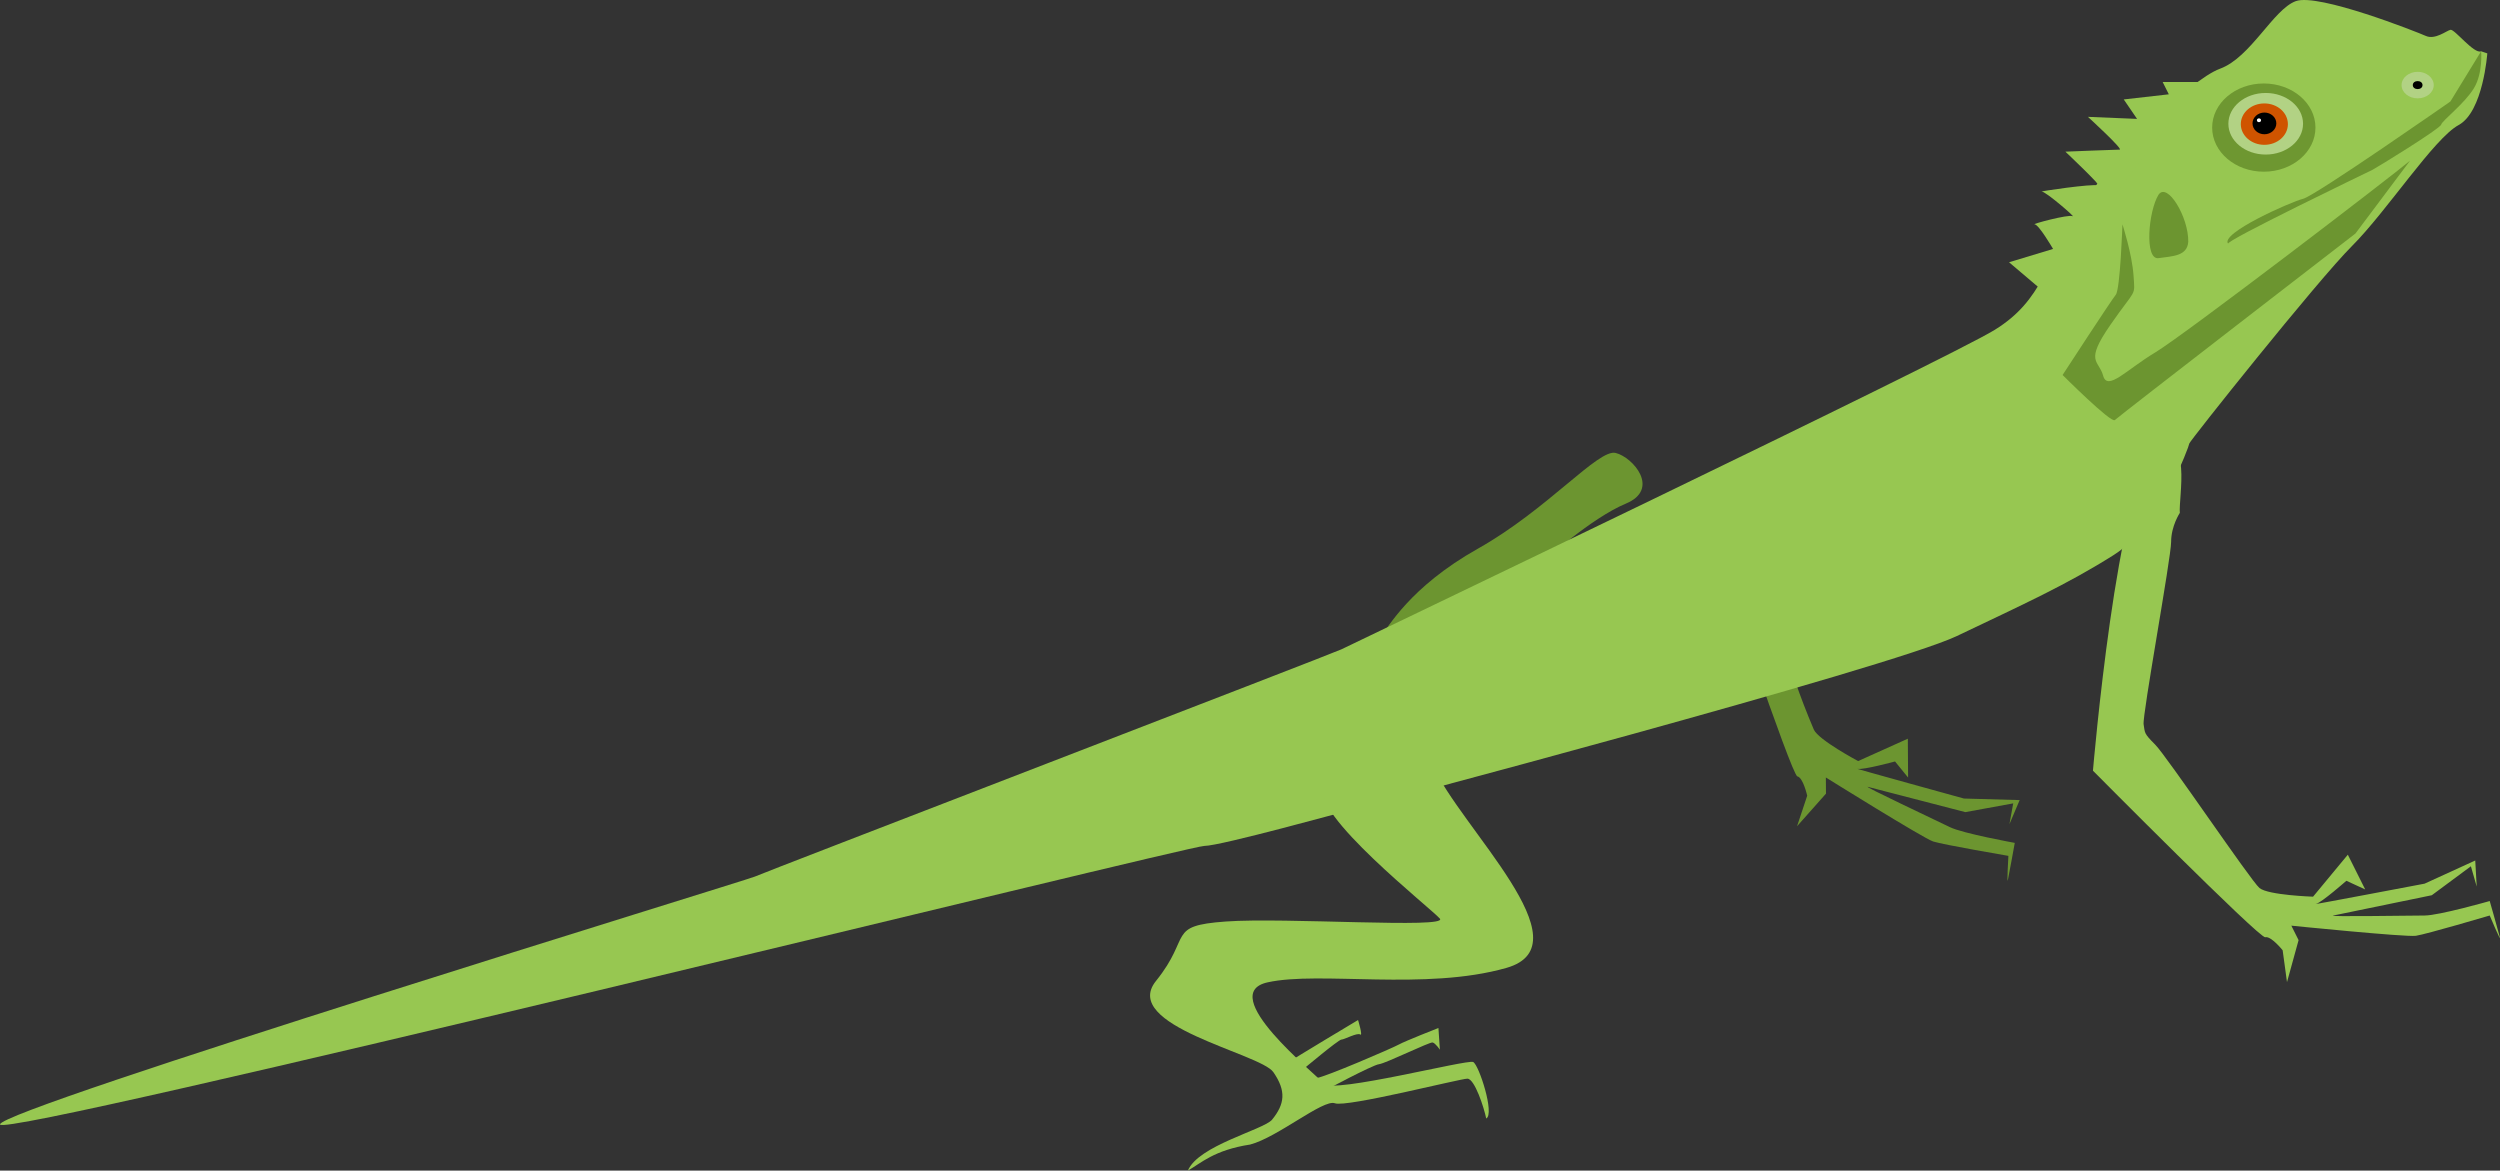 <?xml version="1.0" encoding="UTF-8" standalone="no"?>
<!-- Created with Inkscape (http://www.inkscape.org/) -->

<svg
   xmlns:dc="http://purl.org/dc/elements/1.1/"
   xmlns:cc="http://creativecommons.org/ns#"
   xmlns:rdf="http://www.w3.org/1999/02/22-rdf-syntax-ns#"
   xmlns:svg="http://www.w3.org/2000/svg"
   xmlns="http://www.w3.org/2000/svg"
   xmlns:sodipodi="http://sodipodi.sourceforge.net/DTD/sodipodi-0.dtd"
   xmlns:inkscape="http://www.inkscape.org/namespaces/inkscape"
   width="148.311mm"
   height="69.447mm"
   viewBox="0 0 148.311 69.447"
   version="1.1"
   id="svg8"
   inkscape:version="0.92.1 r15371"
   sodipodi:docname="FX13_lizard.svg">
  <rect x="0" y="0" width="148.311" height="69.447" fill="#333333" stroke="none"/>
  <defs
     id="defs2" />
  <sodipodi:namedview
     id="base"
     pagecolor="#ffffff"
     bordercolor="#666666"
     borderopacity="1.0"
     inkscape:pageopacity="0.0"
     inkscape:pageshadow="2"
     inkscape:zoom="0.79556229"
     inkscape:cx="191.34491"
     inkscape:cy="54.930458"
     inkscape:document-units="mm"
     inkscape:current-layer="layer2"
     showgrid="false"
     inkscape:window-width="1920"
     inkscape:window-height="1016"
     inkscape:window-x="0"
     inkscape:window-y="27"
     inkscape:window-maximized="1"
     inkscape:snap-global="false"
     fit-margin-top="0"
     fit-margin-left="0"
     fit-margin-right="0"
     fit-margin-bottom="0" />
  <g
     inkscape:groupmode="layer"
     id="layer2"
     inkscape:label="Layer 2"
     style="display:inline;opacity:1"
     transform="translate(-27.789,-73.08)">
    <path
       style="fill:#6c9530;fill-opacity:1;stroke:none;stroke-width:0.265px;stroke-linecap:butt;stroke-linejoin:miter;stroke-opacity:1"
       d="m 109.722,110.776 c 0.43,-0.43 1.632,-2.835 5.756,-5.155 4.124,-2.32 7.131,-5.928 8.161,-5.67 1.031,0.258 2.663,2.148 0.601,3.007 -2.062,0.859 -4.897,3.436 -4.897,3.436 z"
       id="path4630"
       inkscape:connector-curvature="0" />
    <path
       style="fill:#6c9530;fill-opacity:1;stroke:none;stroke-width:0.265px;stroke-linecap:butt;stroke-linejoin:miter;stroke-opacity:1"
       d="m 129.598,105.761 c 0,0 4.472,13.301 4.818,13.376 0.346,0.074 0.584,1.149 0.584,1.149 l -0.602,1.81 1.716,-1.933 -0.007,-0.96 c 0,0 5.788,3.61 6.366,3.798 0.578,0.188 4.463,0.853 4.463,0.853 0,0 -0.103,1.768 -0.029,1.422 0.074,-0.346 0.407,-2.193 0.407,-2.193 0,0 -3.078,-0.555 -3.849,-0.934 -0.771,-0.379 -5.281,-2.499 -4.858,-2.387 0.423,0.112 5.774,1.497 5.774,1.497 l 2.84,-0.519 -0.222,1.231 0.605,-1.426 -3.305,-0.092 c 0,0 -6.66,-1.837 -6.313,-1.762 0.346,0.074 2.225,-0.438 2.225,-0.438 l 0.775,0.955 -0.016,-2.305 -2.949,1.327 c 0,0 -2.352,-1.252 -2.626,-1.865 -6.835,-16.076 2.107,-19.303 -5.798,-10.603 z"
       id="path4611"
       inkscape:connector-curvature="0"
       sodipodi:nodetypes="cscccccccccccccccccccccc" />
    <path
       style="display:inline;opacity:1;fill:#97c751;fill-opacity:1;stroke:none;stroke-width:0.265px;stroke-linecap:butt;stroke-linejoin:miter;stroke-opacity:1"
       d="m 174.981,76.124 c -0.425,0.182 -1.579,-1.336 -1.822,-1.276 -0.243,0.061 -0.911,0.607 -1.458,0.364 -0.547,-0.243 -6.379,-2.551 -7.715,-2.065 -1.336,0.486 -2.673,3.341 -4.495,4.009 -1.822,0.668 -6.439,5.285 -8.383,8.383 -1.944,3.098 -2.126,5.346 -4.981,7.108 -2.855,1.762 -38.271,18.71 -38.757,18.953 -0.486,0.243 -34.444,13.304 -34.809,13.486 -0.364,0.182 -44.878,13.81 -44.771,14.701 0.107,0.891 70.468,-16.523 71.439,-16.523 0.972,0 8.383,-2.065 8.687,-2.126 0.304,-0.061 32.014,-8.444 35.963,-10.327 3.949,-1.883 6.5,-3.037 9.294,-4.799 2.794,-1.762 4.495,-6.5 4.495,-6.622 0,-0.121 7.593,-9.659 9.659,-11.724 2.065,-2.065 4.86,-6.379 6.318,-7.168 1.458,-0.79 1.701,-4.252 1.701,-4.252 z"
       id="path4532-7"
       inkscape:connector-curvature="0"
       sodipodi:nodetypes="ccscssssszssccssccc" />
    <path
       style="fill:#97c751;fill-opacity:1;stroke:none;stroke-width:0.265px;stroke-linecap:butt;stroke-linejoin:miter;stroke-opacity:1"
       d="m 158.275,77.946 c -0.486,0 -2.187,0 -2.187,0 l 0.364,0.729 -2.673,0.304 0.79,1.154 -2.916,-0.121 c 0,0 2.126,1.944 1.883,1.944 -0.243,0 -3.22,0.121 -3.22,0.121 0,0 2.248,2.126 1.944,2.005 -0.304,-0.121 -3.584,0.364 -3.341,0.364 0.243,0 2.065,1.579 1.822,1.458 -0.243,-0.121 -2.491,0.486 -2.248,0.486 0.243,0 1.093,1.458 1.093,1.458 l -2.612,0.79 2.005,1.701 z"
       id="path4534"
       inkscape:connector-curvature="0" />
    <ellipse
       style="display:inline;opacity:1;fill:#6e9731;fill-opacity:1;stroke:#000000;stroke-width:0;stroke-linecap:round;stroke-linejoin:round;stroke-miterlimit:4;stroke-dasharray:none;stroke-opacity:1"
       id="path4540-36"
       cx="162.088"
       cy="80.649"
       rx="3.064"
       ry="2.617" />
    <path
       style="fill:#6c9530;fill-opacity:1;stroke:none;stroke-width:0.265px;stroke-linecap:butt;stroke-linejoin:miter;stroke-opacity:1"
       d="m 159.976,87.544 c -0.531,-0.609 3.718,-2.491 4.447,-2.673 0.729,-0.182 8.735,-5.771 8.735,-5.771 l 1.822,-2.977 c 0,0 0.121,1.276 -0.425,2.187 -0.547,0.911 -1.884,1.92 -1.945,2.163 -0.061,0.243 -3.833,2.561 -4.076,2.682 -0.243,0.121 -8.862,4.267 -8.558,4.389 z"
       id="path4536"
       inkscape:connector-curvature="0"
       sodipodi:nodetypes="ccccsccc" />
    <path
       style="fill:#6c9530;fill-opacity:1;stroke:none;stroke-width:0.265px;stroke-linecap:butt;stroke-linejoin:miter;stroke-opacity:1"
       d="m 155.845,84.628 c -0.607,0.972 -0.85,3.888 0,3.766 0.85,-0.121 1.701,-0.121 1.762,-0.972 0.023,-1.458 -1.236,-3.552 -1.762,-2.794 z"
       id="path4538"
       inkscape:connector-curvature="0"
       sodipodi:nodetypes="cccc" />
    <ellipse
       style="opacity:1;fill:#b2d284;fill-opacity:1;stroke:#000000;stroke-width:0;stroke-linecap:round;stroke-linejoin:round;stroke-miterlimit:4;stroke-dasharray:none;stroke-opacity:1"
       id="path4540"
       cx="162.201"
       cy="80.422"
       rx="2.215"
       ry="1.827" />
    <ellipse
       style="opacity:1;fill:#cf5400;fill-opacity:1;stroke:none;stroke-width:0;stroke-linecap:round;stroke-linejoin:round;stroke-miterlimit:4;stroke-dasharray:none;stroke-opacity:1"
       id="path4540-3"
       cx="162.12"
       cy="80.444"
       rx="1.397"
       ry="1.228" />
    <ellipse
       style="opacity:1;fill:#000000;fill-opacity:1;stroke:none;stroke-width:0;stroke-linecap:round;stroke-linejoin:round;stroke-miterlimit:4;stroke-dasharray:none;stroke-opacity:1"
       id="path4540-3-6"
       cx="162.124"
       cy="80.401"
       rx="0.707"
       ry="0.644" />
    <ellipse
       style="opacity:1;fill:#b2d284;fill-opacity:1;stroke:none;stroke-width:0;stroke-linecap:round;stroke-linejoin:round;stroke-miterlimit:4;stroke-dasharray:none;stroke-opacity:1"
       id="path4540-5"
       cx="171.215"
       cy="78.128"
       rx="0.954"
       ry="0.787" />
    <ellipse
       style="opacity:1;fill:#000000;fill-opacity:1;stroke:none;stroke-width:0;stroke-linecap:round;stroke-linejoin:round;stroke-miterlimit:4;stroke-dasharray:none;stroke-opacity:1"
       id="path4540-5-3"
       cx="171.215"
       cy="78.128"
       rx="0.288"
       ry="0.237" />
    <path
       style="fill:#6c9530;fill-opacity:1;stroke:none;stroke-width:0.265px;stroke-linecap:butt;stroke-linejoin:miter;stroke-opacity:1"
       d="m 170.762,82.613 c -1.117,0.945 -13.395,10.344 -15.114,11.375 -1.718,1.031 -2.835,2.32 -3.093,1.375 -0.258,-0.945 -1.117,-0.773 0.43,-3.007 1.546,-2.234 1.46,-1.632 1.375,-2.921 -0.086,-1.289 -0.658,-3.046 -0.658,-3.046 0,0 -0.13,3.859 -0.397,4.18 -0.267,0.321 -3.154,4.757 -3.154,4.757 0,0 2.886,2.886 3.1,2.673 0.214,-0.214 14.271,-11.064 14.271,-11.064 z"
       id="path4609"
       inkscape:connector-curvature="0"
       sodipodi:nodetypes="ccccccccscc" />
    <path
       style="opacity:1;fill:#97c751;fill-opacity:1;stroke:none;stroke-width:0.265px;stroke-linecap:butt;stroke-linejoin:miter;stroke-opacity:1"
       d="m 157.106,103.509 c -0.086,-0.859 0.773,-5.069 -1.46,-3.522 -2.234,1.546 -3.694,18.814 -3.694,18.814 0,0 9.88,9.966 10.223,9.88 0.344,-0.086 1.031,0.773 1.031,0.773 l 0.258,1.89 0.687,-2.491 -0.43,-0.859 c 0,0 6.787,0.687 7.388,0.601 0.601,-0.086 4.381,-1.203 4.381,-1.203 0,0 0.687,1.632 0.601,1.289 -0.086,-0.344 -0.601,-2.148 -0.601,-2.148 0,0 -3.007,0.859 -3.866,0.859 -0.859,0 -5.842,0.086 -5.412,0 0.43,-0.086 5.842,-1.203 5.842,-1.203 l 2.32,-1.718 0.344,1.203 -0.086,-1.546 -3.007,1.375 c 0,0 -6.787,1.289 -6.443,1.203 0.344,-0.086 1.804,-1.375 1.804,-1.375 l 1.117,0.515 -1.031,-2.062 -2.062,2.491 c 0,0 -2.663,-0.086 -3.179,-0.515 -0.515,-0.43 -5.498,-7.818 -6.186,-8.505 -0.687,-0.687 -0.601,-0.687 -0.687,-1.203 -0.086,-0.515 1.632,-9.88 1.632,-10.825 0,-0.945 0.515,-1.718 0.515,-1.718 z"
       id="path4611-5"
       inkscape:connector-curvature="0" />
    <path
       style="fill:#97c751;fill-opacity:1;stroke:none;stroke-width:0.265px;stroke-linecap:butt;stroke-linejoin:miter;stroke-opacity:1"
       d="m 107.538,116.754 c 0.687,-0.344 3.608,-1.976 5.241,1.718 1.632,3.694 9.192,10.653 4.381,12.027 -4.811,1.375 -11.082,0.172 -14.175,0.859 -3.093,0.687 2.835,5.412 3.351,6.014 0.515,0.601 8.505,-1.46 8.849,-1.289 0.344,0.172 1.289,3.093 0.773,3.351 -0.129,-0.644 -0.687,-2.363 -1.117,-2.363 -0.43,0 -7.174,1.718 -7.861,1.46 -0.687,-0.258 -3.393,2.019 -5.026,2.448 -2.145,0.327 -2.93,1.115 -3.694,1.546 0.614,-1.484 4.412,-2.4 4.983,-3.007 0.773,-0.945 0.859,-1.718 0.086,-2.835 -0.773,-1.117 -9.107,-2.749 -6.959,-5.412 2.148,-2.663 0.601,-3.265 4.124,-3.522 3.522,-0.258 13.23,0.43 12.715,-0.172 -0.515,-0.601 -7.732,-6.271 -6.873,-7.818 0.859,-1.546 1.203,-3.007 1.203,-3.007 z"
       id="path4628"
       inkscape:connector-curvature="0"
       sodipodi:nodetypes="cscssccsscccsccccc" />
    <path
       style="fill:#97c751;fill-opacity:1;stroke:none;stroke-width:0.265px;stroke-linecap:butt;stroke-linejoin:miter;stroke-opacity:1"
       d="m 105.906,137.029 c 0.472,-0.043 4.467,-1.761 4.854,-1.976 0.387,-0.215 2.363,-0.988 2.363,-0.988 l 0.086,1.289 c 0,0 -0.258,-0.387 -0.43,-0.43 -0.172,-0.043 -2.792,1.246 -3.179,1.289 -0.387,0.043 -3.35,1.632 -3.35,1.632 0,0 -2.277,-1.546 -2.062,-1.718 0.215,-0.172 4.167,-2.534 4.167,-2.534 0,0 0.301,0.988 0.129,0.859 -0.172,-0.129 -0.945,0.301 -1.117,0.301 -0.172,0 -2.32,1.804 -2.32,1.804 z"
       id="path4531"
       inkscape:connector-curvature="0" />
    <ellipse
       style="display:inline;opacity:1;fill:#ffffff;fill-opacity:1;stroke:none;stroke-width:0;stroke-linecap:round;stroke-linejoin:round;stroke-miterlimit:4;stroke-dasharray:none;stroke-opacity:1"
       id="path4540-3-6-5"
       cx="161.801"
       cy="80.215"
       rx="0.123"
       ry="0.112" />
  </g>
</svg>
